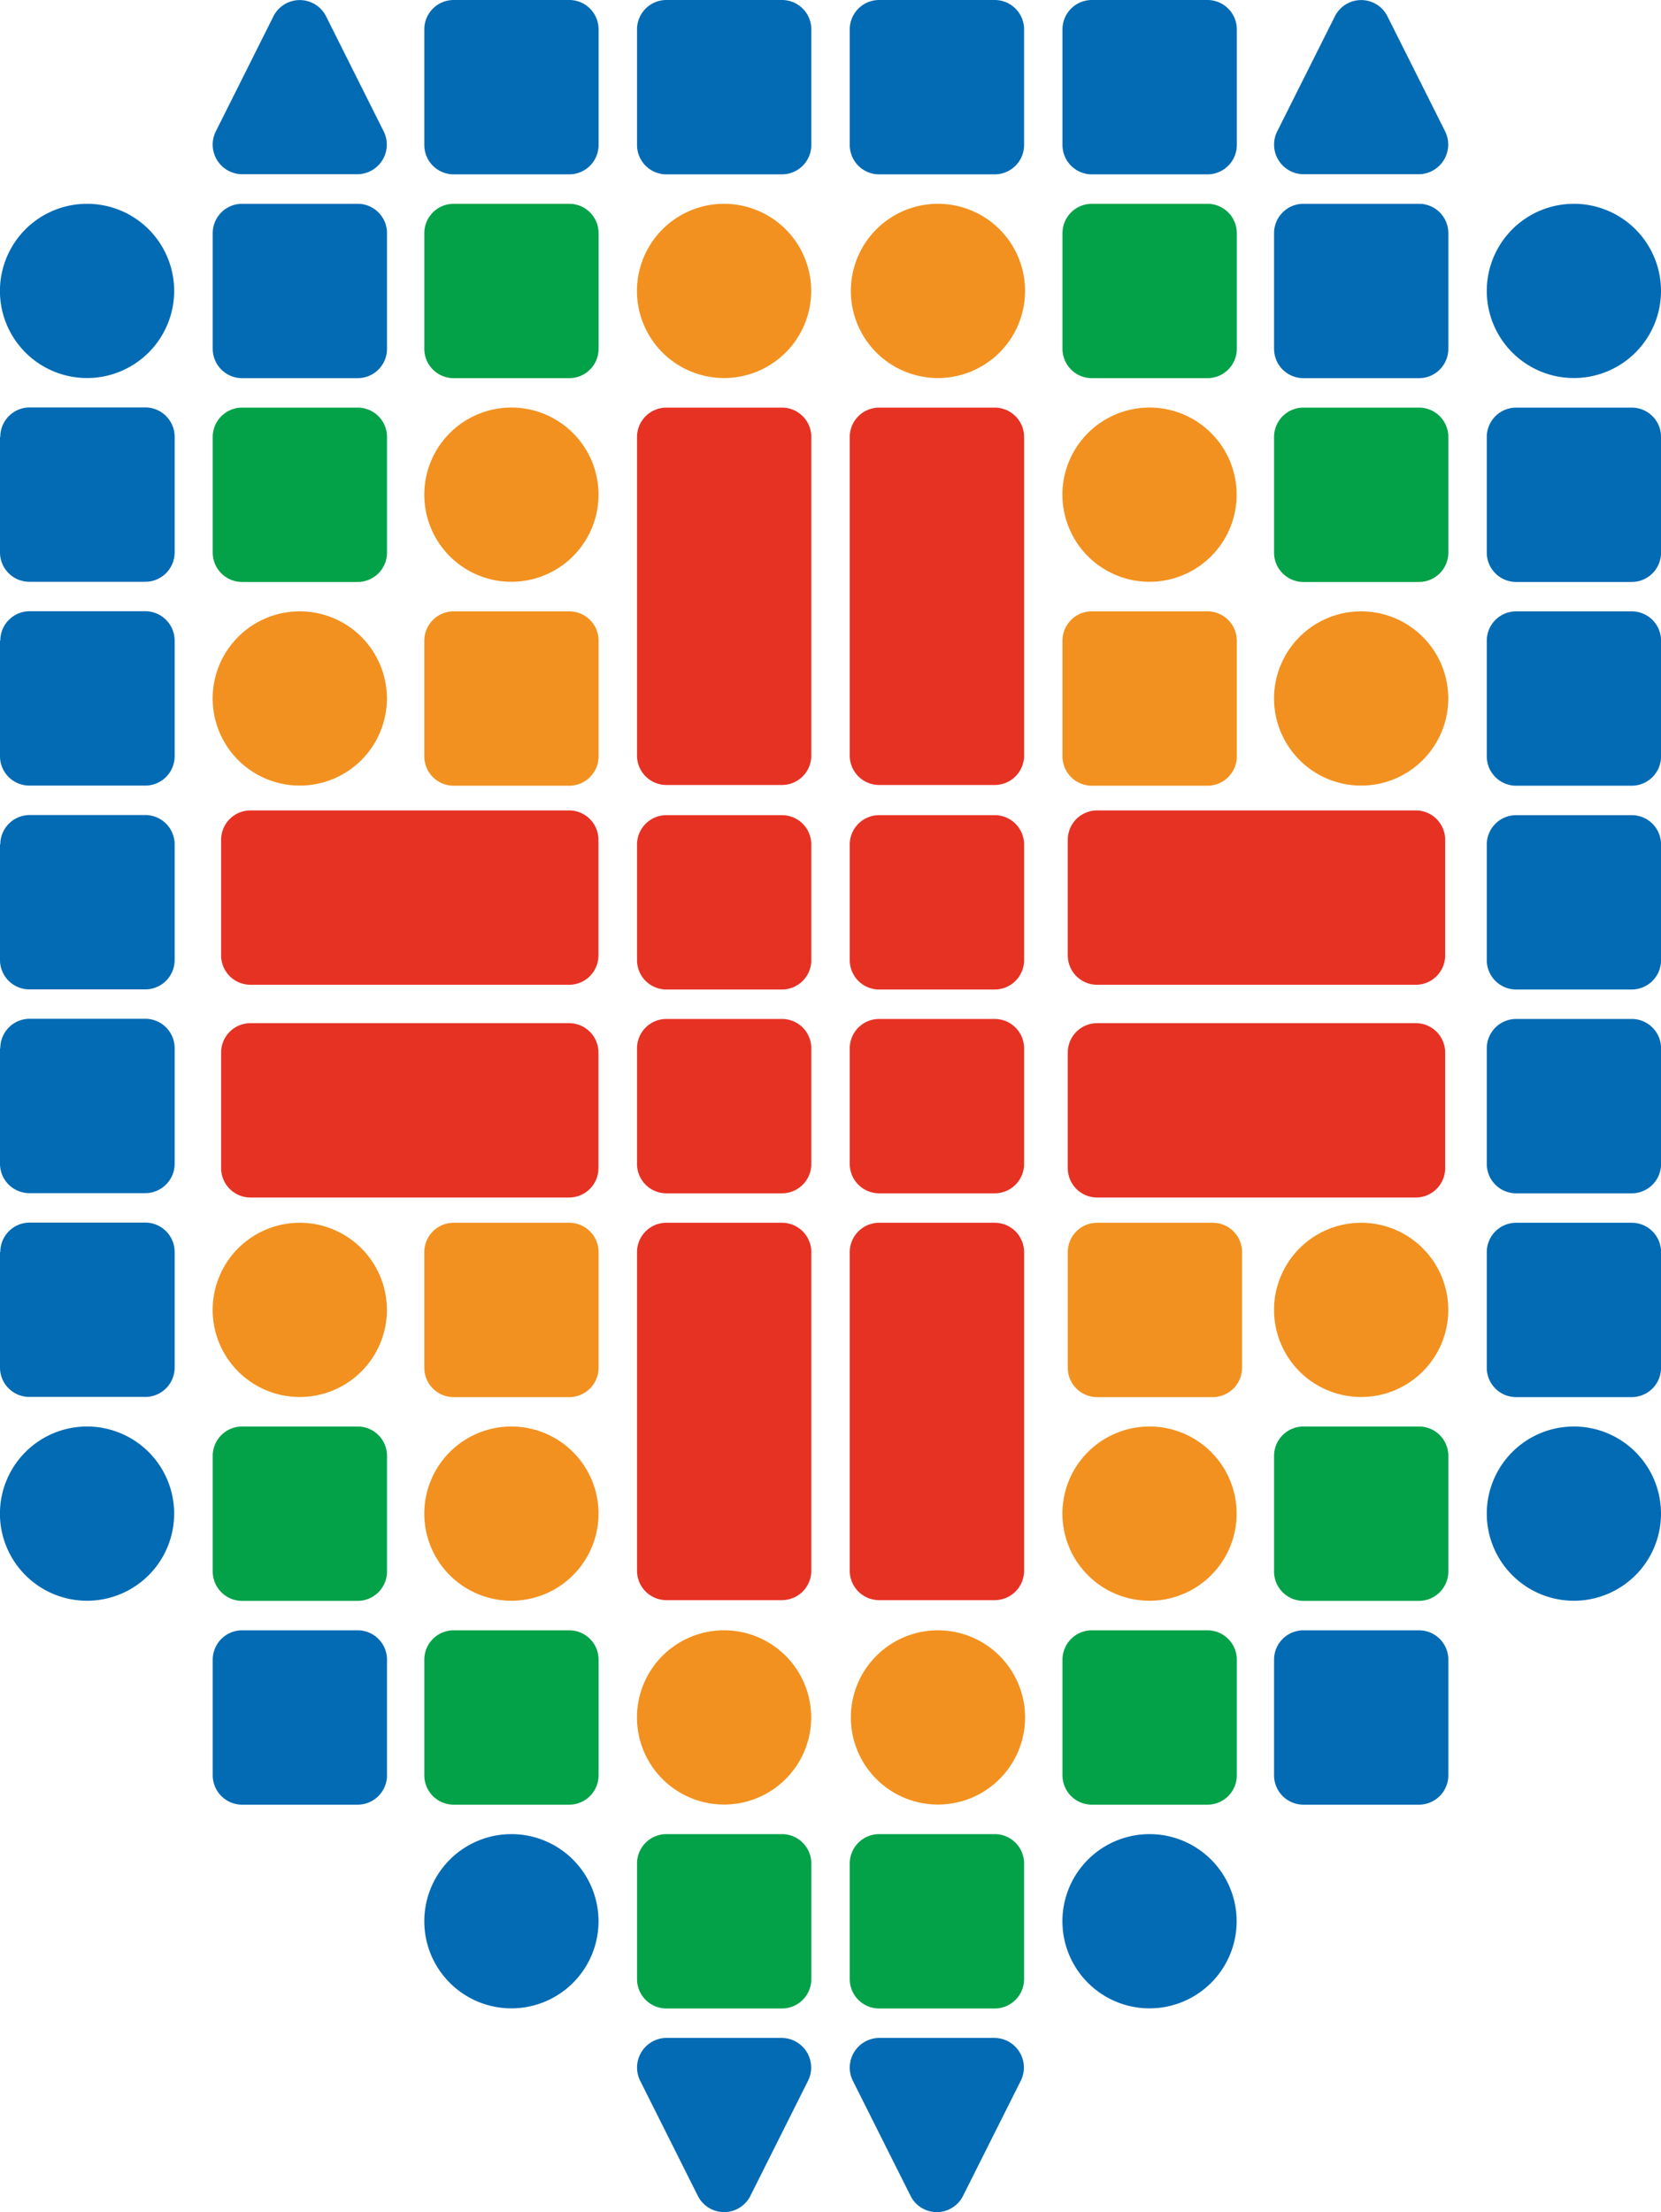 <?xml version="1.0" encoding="UTF-8"?> <svg xmlns="http://www.w3.org/2000/svg" xmlns:xlink="http://www.w3.org/1999/xlink" id="Слой_1" data-name="Слой 1" viewBox="0 0 273.05 363.6"><defs><style>.cls-1{fill:none;}.cls-2{clip-path:url(#clip-path);}.cls-3{fill:#036bb4;}.cls-4{fill:#03a248;}.cls-5{fill:#f2911f;}.cls-6{fill:#e63223;}</style><clipPath id="clip-path" transform="translate(-5.12 -16.59)"><rect class="cls-1" x="5.12" y="16.59" width="273.05" height="363.6"></rect></clipPath></defs><g class="cls-2"><path class="cls-3" d="M40.09,54.92v19a4.83,4.83,0,0,0,4.83,4.83h19a4.82,4.82,0,0,0,4.82-4.83v-19a4.82,4.82,0,0,0-4.82-4.83h-19a4.83,4.83,0,0,0-4.83,4.83" transform="translate(-5.12 -16.59)"></path><path class="cls-4" d="M40.09,255.9v19a4.83,4.83,0,0,0,4.83,4.83h19a4.83,4.83,0,0,0,4.82-4.83v-19a4.82,4.82,0,0,0-4.82-4.83h-19a4.83,4.83,0,0,0-4.83,4.83" transform="translate(-5.12 -16.59)"></path><path class="cls-4" d="M40.09,88.42v19a4.83,4.83,0,0,0,4.83,4.83h19a4.83,4.83,0,0,0,4.82-4.83v-19a4.82,4.82,0,0,0-4.82-4.83h-19a4.83,4.83,0,0,0-4.83,4.83" transform="translate(-5.12 -16.59)"></path><path class="cls-3" d="M40.09,289.4v19a4.83,4.83,0,0,0,4.83,4.83h19a4.83,4.83,0,0,0,4.82-4.83v-19a4.82,4.82,0,0,0-4.82-4.83h-19a4.83,4.83,0,0,0-4.83,4.83" transform="translate(-5.12 -16.59)"></path><path class="cls-4" d="M179.78,54.92v19a4.83,4.83,0,0,0,4.83,4.83h19a4.83,4.83,0,0,0,4.83-4.83v-19a4.83,4.83,0,0,0-4.83-4.83h-19a4.83,4.83,0,0,0-4.83,4.83" transform="translate(-5.12 -16.59)"></path><path class="cls-5" d="M179.78,121.91v19a4.83,4.83,0,0,0,4.83,4.83h19a4.83,4.83,0,0,0,4.83-4.83v-19a4.83,4.83,0,0,0-4.83-4.83h-19a4.83,4.83,0,0,0-4.83,4.83" transform="translate(-5.12 -16.59)"></path><path class="cls-5" d="M180.65,222.41v19a4.83,4.83,0,0,0,4.83,4.83h19a4.83,4.83,0,0,0,4.82-4.83v-19a4.82,4.82,0,0,0-4.82-4.83h-19a4.83,4.83,0,0,0-4.83,4.83" transform="translate(-5.12 -16.59)"></path><path class="cls-3" d="M179.78,21.42v19a4.83,4.83,0,0,0,4.83,4.83h19a4.83,4.83,0,0,0,4.83-4.83v-19a4.83,4.83,0,0,0-4.83-4.83h-19a4.83,4.83,0,0,0-4.83,4.83" transform="translate(-5.12 -16.59)"></path><path class="cls-4" d="M179.78,289.4v19a4.83,4.83,0,0,0,4.83,4.83h19a4.83,4.83,0,0,0,4.83-4.83v-19a4.83,4.83,0,0,0-4.83-4.83h-19a4.83,4.83,0,0,0-4.83,4.83" transform="translate(-5.12 -16.59)"></path><path class="cls-3" d="M109.84,21.42v19a4.83,4.83,0,0,0,4.83,4.83h19a4.83,4.83,0,0,0,4.82-4.83v-19a4.82,4.82,0,0,0-4.82-4.83h-19a4.83,4.83,0,0,0-4.83,4.83" transform="translate(-5.12 -16.59)"></path><path class="cls-6" d="M109.84,188.91v19a4.83,4.83,0,0,0,4.83,4.83h19a4.82,4.82,0,0,0,4.82-4.83v-19a4.82,4.82,0,0,0-4.82-4.83h-19a4.83,4.83,0,0,0-4.83,4.83" transform="translate(-5.12 -16.59)"></path><path class="cls-6" d="M109.84,155.41v19a4.83,4.83,0,0,0,4.83,4.83h19a4.83,4.83,0,0,0,4.82-4.83v-19a4.82,4.82,0,0,0-4.82-4.83h-19a4.83,4.83,0,0,0-4.83,4.83" transform="translate(-5.12 -16.59)"></path><path class="cls-4" d="M109.84,322.9v19a4.83,4.83,0,0,0,4.83,4.83h19a4.82,4.82,0,0,0,4.82-4.83v-19a4.82,4.82,0,0,0-4.82-4.83h-19a4.83,4.83,0,0,0-4.83,4.83" transform="translate(-5.12 -16.59)"></path><path class="cls-3" d="M249.53,188.91v19a4.83,4.83,0,0,0,4.83,4.83h19a4.82,4.82,0,0,0,4.82-4.83v-19a4.82,4.82,0,0,0-4.82-4.83h-19a4.83,4.83,0,0,0-4.83,4.83" transform="translate(-5.12 -16.59)"></path><path class="cls-3" d="M249.53,121.91v19a4.83,4.83,0,0,0,4.83,4.83h19a4.83,4.83,0,0,0,4.82-4.83v-19a4.82,4.82,0,0,0-4.82-4.83h-19a4.83,4.83,0,0,0-4.83,4.83" transform="translate(-5.12 -16.59)"></path><path class="cls-3" d="M249.53,88.42v19a4.83,4.83,0,0,0,4.83,4.83h19a4.83,4.83,0,0,0,4.82-4.83v-19a4.82,4.82,0,0,0-4.82-4.83h-19a4.83,4.83,0,0,0-4.83,4.83" transform="translate(-5.12 -16.59)"></path><path class="cls-3" d="M249.53,222.41v19a4.83,4.83,0,0,0,4.83,4.83h19a4.83,4.83,0,0,0,4.82-4.83v-19a4.82,4.82,0,0,0-4.82-4.83h-19a4.83,4.83,0,0,0-4.83,4.83" transform="translate(-5.12 -16.59)"></path><path class="cls-3" d="M249.53,155.41v19a4.83,4.83,0,0,0,4.83,4.83h19a4.83,4.83,0,0,0,4.82-4.83v-19a4.82,4.82,0,0,0-4.82-4.83h-19a4.83,4.83,0,0,0-4.83,4.83" transform="translate(-5.12 -16.59)"></path><path class="cls-3" d="M5.12,188.91v19A4.83,4.83,0,0,0,10,212.71h19a4.83,4.83,0,0,0,4.83-4.83v-19a4.83,4.83,0,0,0-4.83-4.83H10a4.83,4.83,0,0,0-4.83,4.83" transform="translate(-5.12 -16.59)"></path><path class="cls-3" d="M5.12,121.91v19A4.83,4.83,0,0,0,10,145.72h19a4.83,4.83,0,0,0,4.83-4.83v-19a4.83,4.83,0,0,0-4.83-4.83H10a4.83,4.83,0,0,0-4.83,4.83" transform="translate(-5.12 -16.59)"></path><path class="cls-3" d="M5.12,88.42v19A4.83,4.83,0,0,0,10,112.22h19a4.83,4.83,0,0,0,4.83-4.83v-19a4.83,4.83,0,0,0-4.83-4.83H10a4.83,4.83,0,0,0-4.83,4.83" transform="translate(-5.12 -16.59)"></path><path class="cls-3" d="M5.12,222.41v19A4.83,4.83,0,0,0,10,246.21h19a4.83,4.83,0,0,0,4.83-4.83v-19a4.83,4.83,0,0,0-4.83-4.83H10a4.83,4.83,0,0,0-4.83,4.83" transform="translate(-5.12 -16.59)"></path><path class="cls-3" d="M5.12,155.41v19A4.83,4.83,0,0,0,10,179.22h19a4.83,4.83,0,0,0,4.83-4.83v-19a4.83,4.83,0,0,0-4.83-4.83H10a4.83,4.83,0,0,0-4.83,4.83" transform="translate(-5.12 -16.59)"></path><path class="cls-3" d="M144.81,21.42v19a4.83,4.83,0,0,0,4.83,4.83h19a4.83,4.83,0,0,0,4.83-4.83v-19a4.83,4.83,0,0,0-4.83-4.83h-19a4.83,4.83,0,0,0-4.83,4.83" transform="translate(-5.12 -16.59)"></path><path class="cls-6" d="M144.81,188.91v19a4.83,4.83,0,0,0,4.83,4.83h19a4.83,4.83,0,0,0,4.83-4.83v-19a4.83,4.83,0,0,0-4.83-4.83h-19a4.83,4.83,0,0,0-4.83,4.83" transform="translate(-5.12 -16.59)"></path><path class="cls-6" d="M144.81,155.41v19a4.83,4.83,0,0,0,4.83,4.83h19a4.83,4.83,0,0,0,4.83-4.83v-19a4.83,4.83,0,0,0-4.83-4.83h-19a4.83,4.83,0,0,0-4.83,4.83" transform="translate(-5.12 -16.59)"></path><path class="cls-4" d="M144.81,322.9v19a4.83,4.83,0,0,0,4.83,4.83h19a4.83,4.83,0,0,0,4.83-4.83v-19a4.83,4.83,0,0,0-4.83-4.83h-19a4.83,4.83,0,0,0-4.83,4.83" transform="translate(-5.12 -16.59)"></path><path class="cls-4" d="M74.87,54.92v19a4.83,4.83,0,0,0,4.83,4.83h19a4.82,4.82,0,0,0,4.82-4.83v-19a4.82,4.82,0,0,0-4.82-4.83h-19a4.83,4.83,0,0,0-4.83,4.83" transform="translate(-5.12 -16.59)"></path><path class="cls-5" d="M74.87,121.91v19a4.83,4.83,0,0,0,4.83,4.83h19a4.83,4.83,0,0,0,4.82-4.83v-19a4.82,4.82,0,0,0-4.82-4.83h-19a4.83,4.83,0,0,0-4.83,4.83" transform="translate(-5.12 -16.59)"></path><path class="cls-5" d="M74.87,222.41v19a4.83,4.83,0,0,0,4.83,4.83h19a4.83,4.83,0,0,0,4.82-4.83v-19a4.82,4.82,0,0,0-4.82-4.83h-19a4.83,4.83,0,0,0-4.83,4.83" transform="translate(-5.12 -16.59)"></path><path class="cls-3" d="M74.87,21.42v19a4.83,4.83,0,0,0,4.83,4.83h19a4.83,4.83,0,0,0,4.82-4.83v-19a4.82,4.82,0,0,0-4.82-4.83h-19a4.83,4.83,0,0,0-4.83,4.83" transform="translate(-5.12 -16.59)"></path><path class="cls-4" d="M74.87,289.4v19a4.83,4.83,0,0,0,4.83,4.83h19a4.83,4.83,0,0,0,4.82-4.83v-19a4.82,4.82,0,0,0-4.82-4.83h-19a4.83,4.83,0,0,0-4.83,4.83" transform="translate(-5.12 -16.59)"></path><path class="cls-3" d="M214.56,54.92v19a4.83,4.83,0,0,0,4.83,4.83h19a4.82,4.82,0,0,0,4.82-4.83v-19a4.82,4.82,0,0,0-4.82-4.83h-19a4.83,4.83,0,0,0-4.83,4.83" transform="translate(-5.12 -16.59)"></path><path class="cls-4" d="M214.56,255.9v19a4.83,4.83,0,0,0,4.83,4.83h19a4.83,4.83,0,0,0,4.82-4.83v-19a4.82,4.82,0,0,0-4.82-4.83h-19a4.83,4.83,0,0,0-4.83,4.83" transform="translate(-5.12 -16.59)"></path><path class="cls-4" d="M214.56,88.42v19a4.83,4.83,0,0,0,4.83,4.83h19a4.83,4.83,0,0,0,4.82-4.83v-19a4.82,4.82,0,0,0-4.82-4.83h-19a4.83,4.83,0,0,0-4.83,4.83" transform="translate(-5.12 -16.59)"></path><path class="cls-3" d="M214.56,289.4v19a4.83,4.83,0,0,0,4.83,4.83h19a4.83,4.83,0,0,0,4.82-4.83v-19a4.82,4.82,0,0,0-4.82-4.83h-19a4.83,4.83,0,0,0-4.83,4.83" transform="translate(-5.12 -16.59)"></path><path class="cls-5" d="M208.41,97.9a14.32,14.32,0,1,0-14.32,14.32A14.32,14.32,0,0,0,208.41,97.9" transform="translate(-5.12 -16.59)"></path><path class="cls-5" d="M74.87,97.9a14.32,14.32,0,1,1,14.31,14.32A14.31,14.31,0,0,1,74.87,97.9" transform="translate(-5.12 -16.59)"></path><path class="cls-5" d="M243.2,131.4a14.32,14.32,0,1,0-14.32,14.32A14.32,14.32,0,0,0,243.2,131.4" transform="translate(-5.12 -16.59)"></path><path class="cls-5" d="M40.08,131.4A14.32,14.32,0,1,1,54.4,145.72,14.32,14.32,0,0,1,40.08,131.4" transform="translate(-5.12 -16.59)"></path><path class="cls-5" d="M208.41,265.39a14.32,14.32,0,1,1-14.32-14.32,14.32,14.32,0,0,1,14.32,14.32" transform="translate(-5.12 -16.59)"></path><path class="cls-5" d="M173.63,298.89a14.32,14.32,0,1,1-14.32-14.32,14.32,14.32,0,0,1,14.32,14.32" transform="translate(-5.12 -16.59)"></path><path class="cls-5" d="M173.63,64.41a14.32,14.32,0,1,1-14.32-14.32,14.32,14.32,0,0,1,14.32,14.32" transform="translate(-5.12 -16.59)"></path><path class="cls-5" d="M138.47,298.89a14.32,14.32,0,1,1-14.32-14.32,14.32,14.32,0,0,1,14.32,14.32" transform="translate(-5.12 -16.59)"></path><path class="cls-5" d="M138.47,64.41a14.32,14.32,0,1,1-14.32-14.32,14.32,14.32,0,0,1,14.32,14.32" transform="translate(-5.12 -16.59)"></path><path class="cls-3" d="M33.75,64.41A14.32,14.32,0,1,1,19.44,50.09,14.31,14.31,0,0,1,33.75,64.41" transform="translate(-5.12 -16.59)"></path><path class="cls-3" d="M33.75,265.39a14.32,14.32,0,1,1-14.31-14.32,14.32,14.32,0,0,1,14.31,14.32" transform="translate(-5.12 -16.59)"></path><path class="cls-3" d="M103.51,332.39a14.32,14.32,0,1,1-14.32-14.32,14.32,14.32,0,0,1,14.32,14.32" transform="translate(-5.12 -16.59)"></path><path class="cls-3" d="M278.17,64.41a14.32,14.32,0,1,1-14.32-14.32,14.32,14.32,0,0,1,14.32,14.32" transform="translate(-5.12 -16.59)"></path><path class="cls-3" d="M278.17,265.39a14.32,14.32,0,1,1-14.32-14.32,14.32,14.32,0,0,1,14.32,14.32" transform="translate(-5.12 -16.59)"></path><path class="cls-3" d="M208.41,332.39a14.32,14.32,0,1,1-14.32-14.32,14.32,14.32,0,0,1,14.32,14.32" transform="translate(-5.12 -16.59)"></path><path class="cls-5" d="M74.87,265.39a14.32,14.32,0,1,0,14.31-14.32,14.32,14.32,0,0,0-14.31,14.32" transform="translate(-5.12 -16.59)"></path><path class="cls-5" d="M243.2,231.89a14.32,14.32,0,1,1-14.32-14.31,14.32,14.32,0,0,1,14.32,14.31" transform="translate(-5.12 -16.59)"></path><path class="cls-5" d="M40.08,231.89A14.32,14.32,0,1,0,54.4,217.58a14.32,14.32,0,0,0-14.32,14.31" transform="translate(-5.12 -16.59)"></path><path class="cls-3" d="M50.07,19.27,40.61,38.16a4.87,4.87,0,0,0,4.32,7.07H63.86a4.87,4.87,0,0,0,4.32-7.07L58.72,19.27a4.84,4.84,0,0,0-8.65,0" transform="translate(-5.12 -16.59)"></path><path class="cls-3" d="M224.56,19.27l-9.47,18.89a4.87,4.87,0,0,0,4.32,7.07h18.93a4.88,4.88,0,0,0,4.33-7.07L233.2,19.27a4.83,4.83,0,0,0-8.64,0" transform="translate(-5.12 -16.59)"></path><path class="cls-3" d="M163.44,377.52l9.47-18.88a4.87,4.87,0,0,0-4.32-7.07H149.66a4.88,4.88,0,0,0-4.33,7.07l9.47,18.88a4.82,4.82,0,0,0,8.64,0" transform="translate(-5.12 -16.59)"></path><path class="cls-3" d="M128.48,377.52l9.46-18.88a4.87,4.87,0,0,0-4.32-7.07H114.69a4.87,4.87,0,0,0-4.32,7.07l9.46,18.88a4.83,4.83,0,0,0,8.65,0" transform="translate(-5.12 -16.59)"></path><path class="cls-6" d="M109.84,222.41v52.37a4.83,4.83,0,0,0,4.83,4.83h19a4.83,4.83,0,0,0,4.82-4.83V222.41a4.82,4.82,0,0,0-4.82-4.83h-19a4.83,4.83,0,0,0-4.83,4.83" transform="translate(-5.12 -16.59)"></path><path class="cls-6" d="M109.84,88.42v52.37a4.83,4.83,0,0,0,4.83,4.83h19a4.83,4.83,0,0,0,4.82-4.83V88.42a4.82,4.82,0,0,0-4.82-4.83h-19a4.83,4.83,0,0,0-4.83,4.83" transform="translate(-5.12 -16.59)"></path><path class="cls-6" d="M144.81,222.41v52.37a4.83,4.83,0,0,0,4.83,4.83h19a4.83,4.83,0,0,0,4.83-4.83V222.41a4.83,4.83,0,0,0-4.83-4.83h-19a4.83,4.83,0,0,0-4.83,4.83" transform="translate(-5.12 -16.59)"></path><path class="cls-6" d="M144.81,88.42v52.37a4.83,4.83,0,0,0,4.83,4.83h19a4.83,4.83,0,0,0,4.83-4.83V88.42a4.83,4.83,0,0,0-4.83-4.83h-19a4.83,4.83,0,0,0-4.83,4.83" transform="translate(-5.12 -16.59)"></path><path class="cls-6" d="M98.67,149.8H46.3a4.83,4.83,0,0,0-4.83,4.83v19a4.83,4.83,0,0,0,4.83,4.83H98.67a4.83,4.83,0,0,0,4.83-4.83v-19a4.83,4.83,0,0,0-4.83-4.83" transform="translate(-5.12 -16.59)"></path><path class="cls-6" d="M237.86,149.8H185.48a4.83,4.83,0,0,0-4.83,4.83v19a4.83,4.83,0,0,0,4.83,4.83h52.38a4.83,4.83,0,0,0,4.83-4.83v-19a4.83,4.83,0,0,0-4.83-4.83" transform="translate(-5.12 -16.59)"></path><path class="cls-6" d="M98.67,184.77H46.3a4.83,4.83,0,0,0-4.83,4.83v19a4.83,4.83,0,0,0,4.83,4.83H98.67a4.83,4.83,0,0,0,4.83-4.83v-19a4.83,4.83,0,0,0-4.83-4.83" transform="translate(-5.12 -16.59)"></path><path class="cls-6" d="M237.86,184.77H185.48a4.83,4.83,0,0,0-4.83,4.83v19a4.83,4.83,0,0,0,4.83,4.83h52.38a4.83,4.83,0,0,0,4.83-4.83v-19a4.83,4.83,0,0,0-4.83-4.83" transform="translate(-5.12 -16.59)"></path></g></svg> 